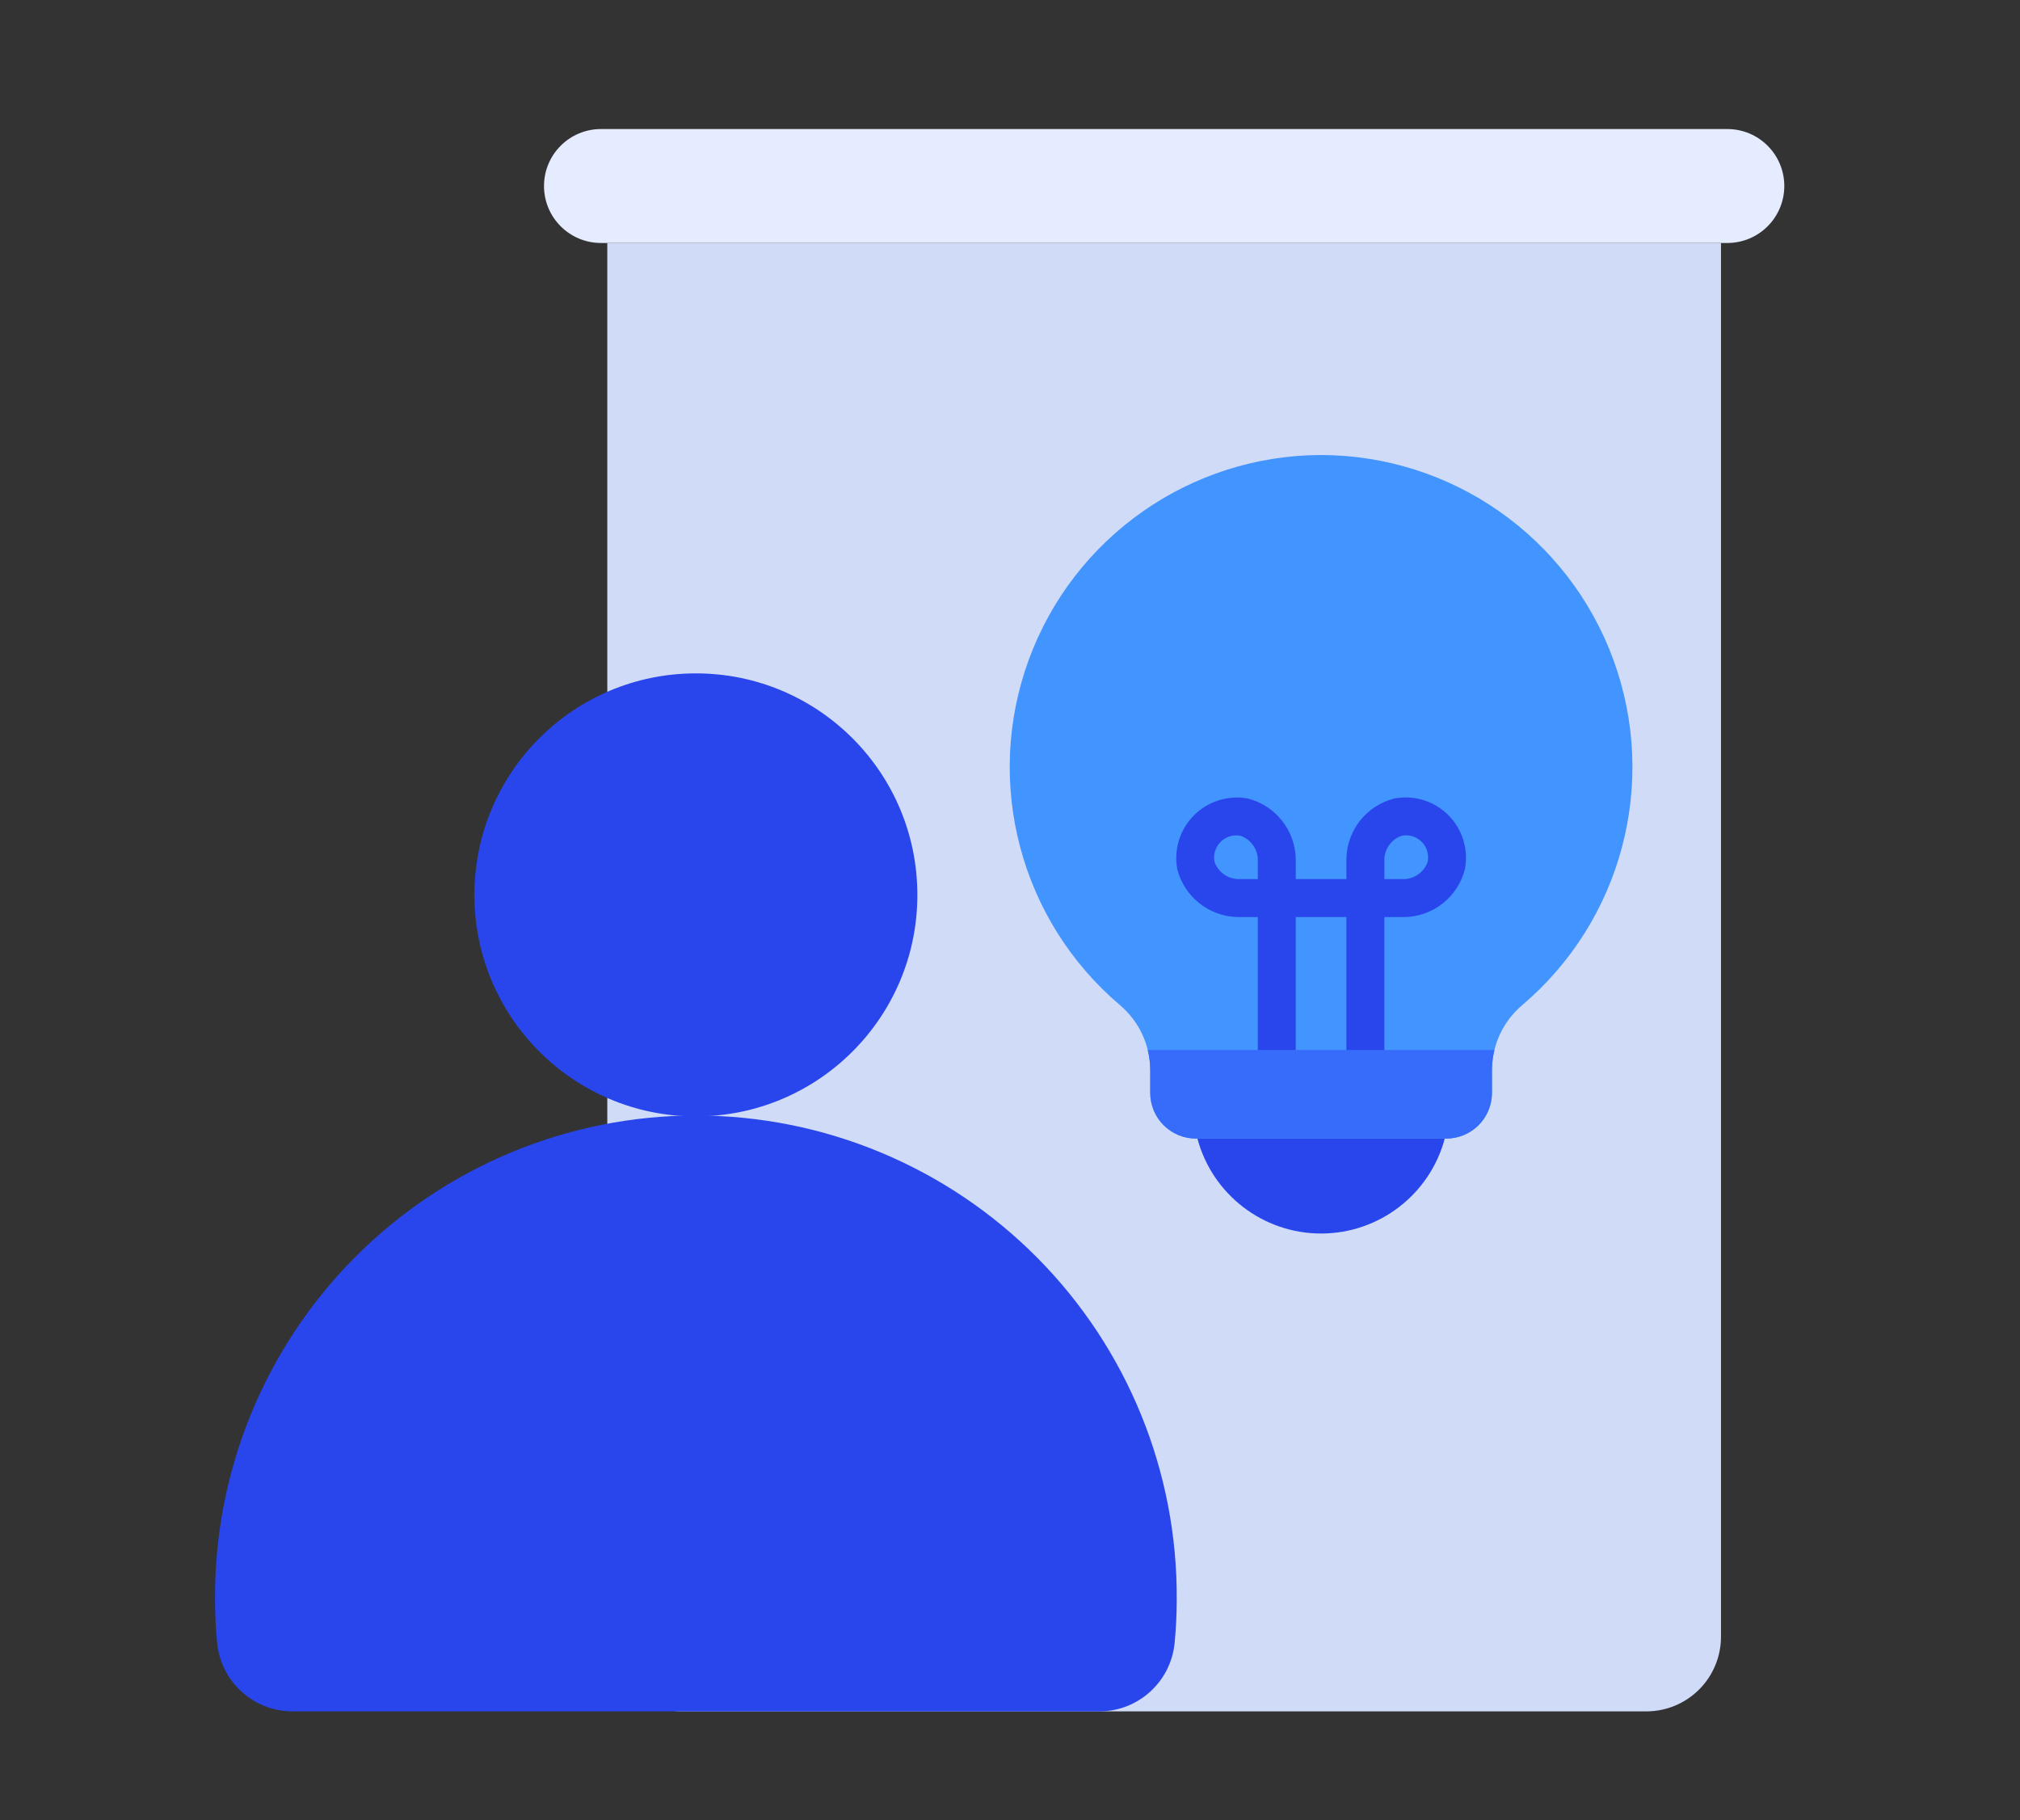 <?xml version="1.0" encoding="utf-8"?>
<!-- Generator: Adobe Illustrator 16.0.0, SVG Export Plug-In . SVG Version: 6.00 Build 0)  -->
<!DOCTYPE svg PUBLIC "-//W3C//DTD SVG 1.1//EN" "http://www.w3.org/Graphics/SVG/1.1/DTD/svg11.dtd">
<svg version="1.1" id="_x3C_레이어_x3E_" xmlns="http://www.w3.org/2000/svg" xmlns:xlink="http://www.w3.org/1999/xlink"
	 x="0px" y="0px" width="208.13px" height="187.5px" viewBox="0 0 208.13 187.5" enable-background="new 0 0 208.13 187.5"
	 xml:space="preserve">
<rect x="0" y="0" width="208.13" height="187.5" fill="#333333" stroke="none"/>
<g>
	<path fill="#E6ECFF" d="M177.977,13.294H61.92c-3.241,0-5.868,2.627-5.868,5.868s2.627,5.868,5.868,5.868h116.057
		c3.241,0,5.868-2.627,5.868-5.868S181.218,13.294,177.977,13.294L177.977,13.294z"/>
	<g>
		<path fill="#D0DBF7" d="M62.572,25.03v143.571c0,2.04,0.81,3.996,2.253,5.439s3.399,2.254,5.44,2.254h99.365
			c2.041,0,3.997-0.811,5.44-2.254s2.253-3.399,2.253-5.439V25.03H62.572z"/>
		<path fill="#2946ED" d="M113.234,176.295c4.006,0.013,7.373-3.01,7.789-6.996c0.143-1.476,0.22-2.97,0.22-4.484
			c0.096-13.201-5.081-25.895-14.382-35.264c-9.302-9.369-21.958-14.64-35.161-14.64s-25.859,5.271-35.161,14.64
			c-9.301,9.369-14.478,22.063-14.382,35.264c0,1.515,0.077,3.009,0.22,4.484c0.416,3.986,3.783,7.009,7.789,6.996H113.234z"/>
	</g>
	<path fill="#2946ED" d="M94.521,92.187c0,12.604-10.217,22.819-22.82,22.819S48.88,104.79,48.88,92.187
		c0-12.604,10.217-22.82,22.82-22.82S94.521,79.582,94.521,92.187L94.521,92.187z"/>
	<path fill="#2946ED" d="M77.527,127.437l4.751-11.274c-6.968-1.541-14.188-1.541-21.156,0l4.751,11.274l-3.26,25.038
		c-0.146,1.123,0.202,2.256,0.956,3.105l5.216,5.867c0.742,0.834,1.807,1.313,2.924,1.313s2.18-0.479,2.922-1.313l5.216-5.867
		c0.754-0.85,1.104-1.982,0.956-3.105L77.527,127.437z"/>
	<path fill="#4294FF" d="M136.117,46.872c-13.473,0.028-25.499,8.457-30.126,21.113c-4.625,12.655-0.867,26.853,9.412,35.563
		c1.971,1.67,3.108,4.121,3.11,6.705v2.329c0,1.248,0.496,2.445,1.379,3.326c0.881,0.883,2.078,1.379,3.326,1.379h25.798
		c1.248,0,2.445-0.496,3.328-1.379c0.881-0.881,1.377-2.078,1.377-3.326v-2.329c0.003-2.584,1.141-5.035,3.112-6.705
		c10.279-8.711,14.034-22.908,9.41-35.563C161.618,55.329,149.592,46.9,136.117,46.872L136.117,46.872z"/>
	<path fill="#2946ED" d="M65.873,127.437l-0.504,3.87h12.662l-0.504-3.87H65.873z"/>
	<path fill="#2946ED" d="M143.651,82.26c-2.865,0.726-4.885,3.284-4.926,6.238v2.059h-5.216v-2.059
		c-0.055-2.949-2.068-5.501-4.926-6.238c-2.024-0.377-4.105,0.269-5.561,1.726c-1.455,1.458-2.099,3.54-1.721,5.564
		c0.74,2.853,3.288,4.862,6.233,4.919h2.062v16.951h3.912V94.469h5.216v16.951h3.912V94.469h2.058
		c2.954-0.041,5.515-2.061,6.24-4.926c0.392-2.027-0.248-4.116-1.709-5.576C147.769,82.506,145.679,81.868,143.651,82.26
		L143.651,82.26z M127.536,90.557c-1.085-0.046-2.034-0.746-2.397-1.77c-0.313-1.596,1.09-3.002,2.687-2.689
		c1.025,0.363,1.727,1.314,1.772,2.4v2.059H127.536z M147.096,88.783c-0.357,1.029-1.312,1.734-2.4,1.773h-2.058v-2.059
		c0.039-1.088,0.743-2.043,1.772-2.4C146.012,85.765,147.43,87.183,147.096,88.783L147.096,88.783z"/>
	<path fill="#2946ED" d="M123.375,117.288c1.545,5.769,6.771,9.78,12.742,9.78c5.972,0,11.2-4.012,12.743-9.78H123.375z"/>
	<path fill="#376CFB" d="M153.722,112.583v-2.329c0.003-0.707,0.09-1.41,0.262-2.094h-35.729c0.17,0.684,0.258,1.387,0.26,2.094
		v2.329c0,1.248,0.496,2.445,1.379,3.326c0.881,0.883,2.078,1.379,3.326,1.379h25.798
		C151.616,117.288,153.722,115.181,153.722,112.583L153.722,112.583z"/>
</g>
</svg>
